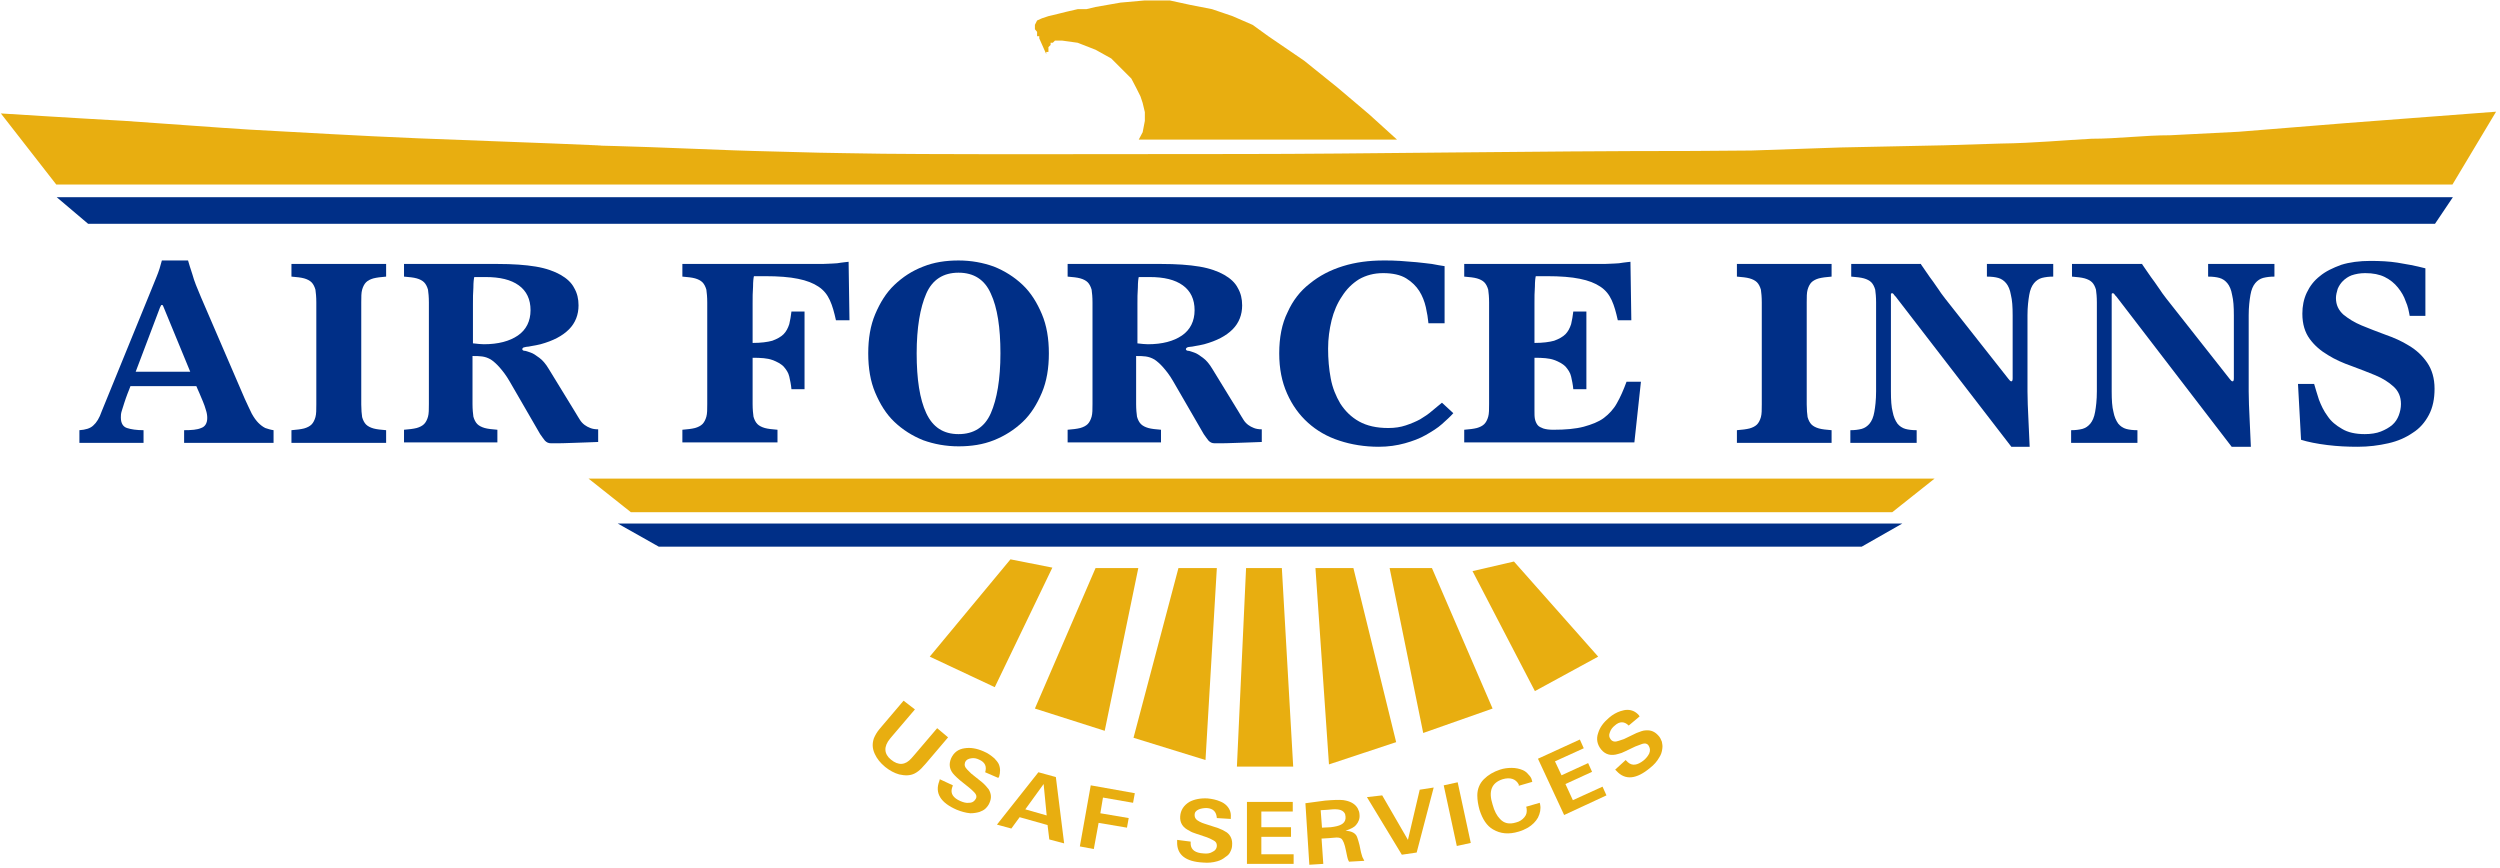 <?xml version="1.0" encoding="UTF-8"?>
<svg width="100%" height="100%" viewBox="0 0 573 199" version="1.1" xmlns="http://www.w3.org/2000/svg" xmlns:xlink="http://www.w3.org/1999/xlink">
    <!-- Generator: Sketch 47.1 (45422) - http://www.bohemiancoding.com/sketch -->
    <title>Untitled 8</title>
    <desc>Created with Sketch.</desc>
    <defs></defs>
    <g id="Page-1" stroke="none" stroke-width="1" fill="none" fill-rule="evenodd">
        <g id="air-forces-inns">
            <polygon id="Shape" fill="#002F87" points="13 45.2 562.2 45.2 558.1 51.3 20.2 51.3"></polygon>
            <polygon id="Shape" fill="#E8AE10" points="144.6 117.4 433.7 117.4 443.4 109.7 134.9 109.7"></polygon>
            <polygon id="Shape" fill="#E8AE10" points="237.2 162.4 251.1 130.2 260.9 130.2 253.2 167.5"></polygon>
            <polygon id="Shape" fill="#E8AE10" points="213.1 150.5 231.6 128.2 241.2 130.1 228 157.5"></polygon>
            <polygon id="Shape" fill="#E8AE10" points="342.1 162.4 328.2 130.2 318.5 130.2 326.2 168"></polygon>
            <polygon id="Shape" fill="#E8AE10" points="366.3 150.5 347 128.7 337.5 130.9 351.8 158.4"></polygon>
            <polygon id="Shape" fill="#E8AE10" points="259.8 169.1 270.1 130.2 278.9 130.2 276.3 174.2"></polygon>
            <polygon id="Shape" fill="#E8AE10" points="320 170.1 310.2 130.2 301.5 130.2 304.6 175.2"></polygon>
            <polygon id="Shape" fill="#E8AE10" points="296.4 175.7 293.8 130.2 285.6 130.2 283.5 175.7"></polygon>
            <polygon id="Shape" fill="#E8AE10" points="261 32 261.9 30.3 262.4 27.7 262.4 25.7 261.9 23.6 261.4 22.1 260.4 20.1 259.3 18 257.8 16.5 254.7 13.4 251.1 11.4 247 9.8 243.4 9.3 242.9 9.3 242.4 9.3 241.8 9.3 241.3 9.8 240.8 9.8 240.8 10.3 240.3 10.8 240.3 11.4 240.3 11.9 239.8 11.9 239.8 12.4 238.2 8.8 238.2 8.3 237.7 8.3 237.7 7.8 237.7 7.3 237.2 6.7 237.2 6.2 237.2 5.7 237.7 4.7 238.8 4.2 240.3 3.7 242.4 3.2 244.4 2.7 247 2.1 249 2.1 251.1 1.6 256.8 0.6 262.4 0.1 268.1 0.1 272.7 1.1 277.8 2.1 282.5 3.7 287.1 5.7 290.7 8.3 298.9 13.9 306.6 20.1 313.8 26.2 320.2 32"></polygon>
            <g id="Group" transform="translate(200, 160)" fill-rule="nonzero" fill="#E8AE10">
                <path d="M9.7,2.6 L4.5,8.7 L4,9.3 C2.5,11.1 2.6,12.8 4.2,14.1 C5.9,15.5 7.5,15.4 8.9,13.8 L9.6,13 L14.8,6.9 L17.3,9 L12.2,15 C11.8,15.4 11.5,15.8 11.2,16.1 C10.7,16.6 10.2,17 9.6,17.3 C8.6,17.8 7.4,17.8 6.1,17.5 C5,17.2 3.9,16.6 2.9,15.8 C1.8,14.9 1,13.9 0.5,12.8 C-0.1,11.5 -0.1,10.4 0.3,9.2 C0.6,8.5 1,7.8 1.5,7.2 L2,6.6 L7.1,0.6 L9.7,2.6 Z" id="Shape"></path>
                <path d="M18.4,20 L18.2,20.6 C17.8,21.9 18.5,22.9 20.1,23.6 C20.8,23.9 21.5,24.1 22.1,24 C22.9,24 23.4,23.6 23.7,23 C23.9,22.6 23.8,22.1 23.3,21.6 C22.9,21.2 22.5,20.8 22.1,20.5 L20.1,18.9 C19.6,18.5 19.2,18.1 18.8,17.7 C17.6,16.5 17.4,15.2 18,13.8 C18.6,12.5 19.6,11.7 21.1,11.5 C22.4,11.3 23.8,11.5 25.4,12.2 C26.4,12.6 27.2,13.2 27.9,13.8 C28.3,14.2 28.7,14.7 28.9,15.1 C29.3,16 29.3,17 29,18 L28.8,18.3 L25.8,17 C26.2,15.7 25.8,14.7 24.4,14.1 C23.8,13.8 23.2,13.7 22.6,13.8 C21.9,13.9 21.4,14.2 21.2,14.7 C21,15.3 21.1,15.8 21.7,16.4 C22,16.7 22.3,17 22.6,17.3 L25.1,19.3 C25.7,19.8 26.2,20.4 26.6,20.9 C27.2,21.9 27.3,22.9 26.8,24 C26.6,24.5 26.3,24.9 25.9,25.3 C25.5,25.7 25,25.9 24.5,26.1 C23.8,26.3 23.1,26.4 22.4,26.4 C21.3,26.3 20.3,26 19.3,25.6 C15.6,24 14.2,21.8 15.3,19 L15.4,18.6 L18.4,20 Z" id="Shape"></path>
                <path d="M38,17 L42,18.1 L43.9,33.3 L40.5,32.4 L40.1,29.1 L40.1,29.1 L33.7,27.3 L33.7,27.3 L31.8,29.9 L28.5,29 L38,17 Z M35,25.5 L35,25.5 L39.9,26.9 L39.9,26.9 L39.2,19.7 L39.2,19.7 L35,25.5 Z" id="Shape"></path>
                <polygon id="Shape" points="50 20 60.1 21.8 59.7 24 52.8 22.8 52.2 26.4 58.7 27.5 58.3 29.7 51.8 28.6 50.7 34.6 47.5 34"></polygon>
                <path d="M72.9,32.9 L72.9,33.5 C73,34.8 74,35.5 75.8,35.6 C76.6,35.7 77.3,35.6 77.8,35.3 C78.5,35 78.9,34.5 78.9,33.8 C78.9,33.3 78.7,32.9 78.1,32.6 C77.6,32.3 77.1,32.1 76.6,31.9 L74.2,31.1 C73.6,30.9 73,30.7 72.6,30.4 C71.1,29.7 70.4,28.6 70.5,27.1 C70.6,25.7 71.3,24.6 72.6,23.8 C73.7,23.2 75.2,22.9 76.8,23 C77.8,23.1 78.8,23.3 79.7,23.7 C80.2,23.9 80.7,24.2 81.1,24.6 C81.8,25.3 82.2,26.2 82.1,27.3 L82.1,27.7 L78.9,27.5 C78.8,26.1 78.1,25.3 76.6,25.2 C75.9,25.2 75.3,25.3 74.8,25.5 C74.1,25.8 73.8,26.2 73.8,26.8 C73.8,27.4 74.1,27.9 74.9,28.3 C75.3,28.5 75.7,28.7 76.1,28.8 L79.2,29.8 C80,30.1 80.6,30.4 81.2,30.8 C82.1,31.5 82.5,32.5 82.4,33.7 C82.4,34.3 82.2,34.8 82,35.2 C81.8,35.7 81.4,36.1 80.9,36.4 C80.3,36.9 79.7,37.2 79,37.4 C78,37.7 76.9,37.8 75.8,37.7 C71.7,37.5 69.7,35.9 69.8,32.9 L69.8,32.5 L72.9,32.9 Z" id="Shape"></path>
                <polygon id="Shape" points="96.3 23.8 96.3 26 89.1 26 89.1 29.6 95.9 29.6 95.9 31.8 89.1 31.8 89.1 35.8 96.5 35.8 96.5 38 85.8 38 85.8 23.8"></polygon>
                <path d="M103.7,23.5 L105,23.4 C106.6,23.3 107.8,23.3 108.5,23.5 C109.8,23.8 110.7,24.4 111.2,25.3 C111.4,25.7 111.6,26.2 111.6,26.7 C111.7,27.6 111.4,28.4 110.8,29.1 C110.4,29.6 109.6,30 108.4,30.4 L108.4,30.4 C109.9,30.5 110.8,31 111.1,32 C111.3,32.5 111.4,33 111.6,33.7 C111.8,34.6 111.9,35.3 112.1,35.9 C112.2,36.3 112.3,36.6 112.5,36.9 L112.7,37.3 L109.2,37.5 L109,37.1 C108.8,36.6 108.7,35.9 108.5,35 C108.2,33.4 107.8,32.5 107.4,32.2 C107.1,32 106.6,31.9 105.8,32 L104.6,32.1 L102.9,32.2 L103.3,38 L100.1,38.2 L99.2,24.1 L103.7,23.5 Z M103,29.7 L105,29.6 L105.7,29.5 C107.6,29.2 108.5,28.5 108.4,27.2 C108.4,27 108.3,26.8 108.3,26.6 C107.9,25.7 107,25.4 105.4,25.5 L104.3,25.6 L102.7,25.7 L103,29.7 Z" id="Shape"></path>
                <polygon id="Shape" points="116.8 22.3 122.7 32.5 122.7 32.5 125.4 21 128.6 20.5 124.7 35.4 121.3 35.9 113.3 22.7"></polygon>
                <polygon id="Shape" points="130.9 20 134.1 19.3 137.1 33.2 133.9 33.9"></polygon>
                <path d="M148.1,19.8 C147.4,18.5 146.1,18.1 144.4,18.6 C141.9,19.4 141.1,21.3 142.1,24.4 C142.5,25.9 143.1,27 143.8,27.7 C144.7,28.7 145.9,29 147.5,28.5 C148.3,28.3 148.9,27.9 149.4,27.3 C149.9,26.7 150,26.1 149.9,25.3 L149.8,24.9 L152.9,24 L153,24.4 C153.2,25.4 153,26.4 152.5,27.4 C152,28.3 151.2,29.1 150.2,29.7 C149.5,30.1 148.8,30.4 148.1,30.6 C145.8,31.3 143.9,31.1 142.2,30.1 C140.8,29.3 139.8,27.8 139.1,25.6 C138.8,24.5 138.6,23.4 138.6,22.3 C138.6,20.9 139.1,19.6 140.1,18.6 C141.1,17.6 142.3,16.9 143.8,16.4 C144.7,16.1 145.6,16 146.5,16 C147.4,16 148.3,16.2 149,16.5 C149.5,16.7 150,17.1 150.3,17.5 C150.7,17.9 151,18.3 151.1,18.8 L151.2,19.2 L148.1,20.1 L148.1,19.8 Z" id="Shape"></path>
                <polygon id="Shape" points="162.1 9.5 163 11.5 156.4 14.5 157.9 17.7 164 14.9 164.9 16.9 158.8 19.7 160.5 23.4 167.3 20.3 168.2 22.3 158.5 26.8 152.5 13.9"></polygon>
                <path d="M172.6,14.2 L173.1,14.7 C174.1,15.6 175.3,15.4 176.7,14.3 C177.3,13.8 177.7,13.3 178,12.7 C178.3,12 178.2,11.4 177.8,10.8 C177.5,10.4 177,10.3 176.4,10.5 C175.9,10.7 175.3,10.9 174.8,11.1 L172.5,12.2 C171.9,12.5 171.4,12.7 170.9,12.8 C169.3,13.3 168,13 167,11.8 C166.1,10.7 165.8,9.4 166.3,8 C166.7,6.7 167.5,5.6 168.8,4.5 C169.6,3.8 170.5,3.3 171.4,3 C172,2.8 172.5,2.7 173,2.7 C174,2.7 174.9,3.1 175.6,3.9 L175.8,4.2 L173.3,6.3 C172.3,5.3 171.2,5.3 170.1,6.3 C169.6,6.7 169.2,7.2 169,7.8 C168.7,8.5 168.8,9 169.2,9.5 C169.6,10 170.2,10.1 171,9.8 C171.4,9.7 171.8,9.5 172.2,9.4 L175.1,8 C175.9,7.7 176.6,7.4 177.2,7.4 C178.4,7.3 179.3,7.7 180.1,8.6 C180.5,9 180.7,9.5 180.9,10 C181,10.5 181.1,11 181,11.6 C180.9,12.4 180.7,13 180.3,13.6 C179.8,14.5 179.1,15.3 178.2,16 C175.1,18.6 172.5,18.9 170.5,16.7 L170.2,16.4 L172.6,14.2 Z" id="Shape"></path>
            </g>
            <polygon id="Shape" fill="#002F87" points="151 125.3 426.7 125.3 436 120 141.6 120"></polygon>
            <path d="M458.6,32.9 L445.7,33.3 L421.8,33.8 L401.4,34.5 L388,34.6 C351.1,34.6 310.9,35.3 284.8,35.3 C253.3,35.3 231,35.4 211.5,35.3 C205.3,35.3 199.4,35.2 193.5,35.1 C192.7,35.1 186.1,35 172.7,34.6 C170,34.5 168.4,34.5 158.9,34.1 C144.6,33.5 134,33.3 134.5,33.3 C149.2,33.7 111.3,32.3 95.8,31.7 C81.5,31.1 70,30.4 57.1,29.7 C51.8,29.4 33.3,28 28.5,27.7 C17.5,27.1 0.2,26 0.2,26 L12.9,42.3 L562.1,42.3 L572.1,25.6 L537.9,28.2 L513.1,30.2 L497.4,31 C491.4,31 485.4,31.8 479.4,31.8 C473.4,32.1 466.3,32.8 458.6,32.9 Z" id="Shape" fill="#E8AE10"></path>
            <g id="Group" transform="translate(18, 59)" fill-rule="nonzero" fill="#002F87">
                <path d="M11.9,29.5 C11.7,30 11.5,30.6 11.2,31.3 C11,31.9 10.7,32.6 10.5,33.3 C10.3,34 10.1,34.6 9.9,35.2 C9.7,35.8 9.7,36.3 9.7,36.7 C9.7,38 10.2,38.8 11.1,39.1 C12,39.4 13.3,39.6 14.9,39.6 L14.9,42.5 L0.2,42.5 L0.2,39.6 C1.6,39.5 2.7,39.2 3.4,38.5 C4.1,37.9 4.8,36.8 5.3,35.3 L16.4,8.1 C16.9,6.9 17.4,5.6 17.9,4.4 C18.4,3.2 18.8,1.9 19.1,0.7 L25.1,0.7 C25.3,1.4 25.6,2.4 26.1,3.9 C26.5,5.4 27.2,7.1 28.1,9.2 L38.1,32.4 C38.7,33.8 39.3,34.9 39.7,35.8 C40.2,36.7 40.7,37.4 41.2,37.9 C41.7,38.4 42.2,38.8 42.8,39.1 C43.4,39.3 44,39.5 44.7,39.6 L44.7,42.5 L24.2,42.5 L24.2,39.6 C25.9,39.6 27.2,39.5 28.1,39.1 C29,38.8 29.5,38 29.5,36.8 C29.5,36.2 29.4,35.6 29.2,35 C29,34.3 28.8,33.7 28.5,33 C28.2,32.4 28,31.7 27.7,31.1 C27.4,30.5 27.2,29.9 27,29.5 L11.9,29.5 L11.9,29.5 Z M25.6,26.2 L19.5,11.4 C19.4,11.2 19.4,11.1 19.3,11 C19.3,10.9 19.2,10.9 19.1,10.9 C19,10.9 19,10.9 18.9,11 C18.9,11.1 18.8,11.2 18.7,11.4 L13.1,26.2 L25.6,26.2 Z" id="Shape"></path>
                <path d="M54.5,10.3 C54.5,9.1 54.4,8.1 54.3,7.4 C54.1,6.7 53.8,6.1 53.4,5.7 C53,5.3 52.4,5 51.7,4.8 C51,4.6 50,4.5 48.8,4.4 L48.8,1.5 L70.5,1.5 L70.5,4.4 C69.3,4.5 68.4,4.6 67.6,4.8 C66.9,5 66.3,5.3 65.9,5.7 C65.5,6.1 65.2,6.7 65,7.4 C64.8,8.1 64.8,9.1 64.8,10.3 L64.8,33.7 C64.8,34.9 64.9,35.9 65,36.6 C65.2,37.3 65.5,37.9 65.9,38.3 C66.3,38.7 66.9,39 67.6,39.2 C68.3,39.4 69.3,39.5 70.5,39.6 L70.5,42.5 L48.8,42.5 L48.8,39.6 C50,39.5 50.9,39.4 51.7,39.2 C52.4,39 53,38.7 53.4,38.3 C53.8,37.9 54.1,37.3 54.3,36.6 C54.5,35.9 54.5,34.9 54.5,33.7 L54.5,10.3 L54.5,10.3 Z" id="Shape"></path>
                <path d="M74.6,42.4 L74.6,39.5 C75.8,39.4 76.7,39.3 77.5,39.1 C78.2,38.9 78.8,38.6 79.2,38.2 C79.6,37.8 79.9,37.2 80.1,36.5 C80.3,35.8 80.3,34.8 80.3,33.6 L80.3,10.3 C80.3,9.1 80.2,8.1 80.1,7.4 C79.9,6.7 79.6,6.1 79.2,5.7 C78.8,5.3 78.2,5 77.5,4.8 C76.8,4.6 75.8,4.5 74.6,4.4 L74.6,1.5 L96.1,1.5 C99.5,1.5 102.4,1.7 104.8,2.1 C107.2,2.5 109.1,3.2 110.5,4 C111.9,4.8 113,5.8 113.6,7 C114.3,8.2 114.6,9.5 114.6,11 C114.6,13.1 113.9,15 112.4,16.5 C110.9,18 108.8,19.1 105.9,19.9 C105.1,20.1 104.5,20.2 103.9,20.3 C103.4,20.4 102.9,20.5 102.6,20.5 C102.3,20.6 102,20.6 101.9,20.7 C101.8,20.8 101.7,20.9 101.7,21 C101.7,21.2 101.9,21.4 102.2,21.4 C102.5,21.4 103,21.6 103.6,21.8 C104.2,22 104.8,22.4 105.6,23 C106.3,23.5 107.1,24.4 107.8,25.6 L113.8,35.4 C114.2,36.1 114.6,36.7 114.9,37.2 C115.2,37.7 115.6,38.1 116,38.4 C116.4,38.7 116.8,38.9 117.3,39.1 C117.8,39.3 118.4,39.4 119.1,39.4 L119.1,42.3 C117.4,42.4 115.6,42.4 113.6,42.5 C111.7,42.6 109.9,42.6 108.3,42.6 C107.7,42.6 107.3,42.4 106.9,42 C106.6,41.6 106.2,41.1 105.8,40.5 L98.8,28.4 C98,27 97.2,26 96.5,25.2 C95.8,24.4 95.1,23.8 94.5,23.4 C93.8,23 93.2,22.8 92.5,22.7 C91.8,22.6 91.1,22.6 90.3,22.6 L90.3,33.6 C90.3,34.8 90.4,35.8 90.5,36.5 C90.7,37.2 91,37.8 91.4,38.2 C91.8,38.6 92.4,38.9 93.1,39.1 C93.8,39.3 94.8,39.4 96,39.5 L96,42.4 L74.6,42.4 L74.6,42.4 Z M90.5,19.7 C91.4,19.8 92.2,19.9 92.9,19.9 C96.2,19.9 98.8,19.2 100.7,17.9 C102.6,16.6 103.6,14.6 103.6,12.1 C103.6,9.6 102.7,7.7 100.9,6.4 C99.1,5.1 96.6,4.5 93.3,4.5 L90.7,4.5 C90.6,4.9 90.5,5.7 90.5,6.9 C90.4,8.1 90.4,9.4 90.4,10.7 L90.4,19.7 L90.5,19.7 Z" id="Shape"></path>
                <path d="M138.4,42.4 L138.4,39.5 C139.6,39.4 140.5,39.3 141.3,39.1 C142,38.9 142.6,38.6 143,38.2 C143.4,37.8 143.7,37.2 143.9,36.5 C144.1,35.8 144.1,34.8 144.1,33.6 L144.1,10.3 C144.1,9.1 144,8.1 143.9,7.4 C143.7,6.7 143.4,6.1 143,5.7 C142.6,5.3 142,5 141.3,4.8 C140.6,4.6 139.6,4.5 138.4,4.4 L138.4,1.5 L167.4,1.5 C168.6,1.5 169.6,1.5 170.5,1.5 C171.4,1.5 172.2,1.4 172.9,1.4 C173.6,1.4 174.2,1.3 174.8,1.2 C175.3,1.1 175.9,1.1 176.5,1 L176.7,14.4 L173.6,14.4 C173.2,12.6 172.8,11.1 172.2,9.8 C171.6,8.5 170.8,7.5 169.6,6.7 C168.4,5.9 166.9,5.3 164.9,4.9 C163,4.5 160.4,4.3 157.4,4.3 L154.8,4.3 C154.7,4.7 154.6,5.5 154.6,6.7 C154.5,7.9 154.5,9.2 154.5,10.5 L154.5,19.6 C156.4,19.6 157.9,19.4 159,19.1 C160.1,18.7 161,18.2 161.6,17.6 C162.2,17 162.6,16.2 162.9,15.3 C163.1,14.4 163.3,13.4 163.4,12.4 L166.4,12.4 L166.4,30.2 L163.4,30.2 C163.3,29.1 163.1,28.2 162.9,27.3 C162.7,26.4 162.2,25.7 161.6,25 C161,24.4 160.1,23.9 159,23.5 C157.9,23.1 156.4,23 154.5,23 L154.5,33.6 C154.5,34.8 154.6,35.8 154.7,36.5 C154.9,37.2 155.2,37.8 155.6,38.2 C156,38.6 156.6,38.9 157.3,39.1 C158,39.3 159,39.4 160.2,39.5 L160.2,42.4 L138.4,42.4 Z" id="Shape"></path>
                <path d="M201.7,43.3 C198.8,43.3 196.1,42.8 193.6,41.9 C191.1,40.9 188.9,39.5 187,37.7 C185.1,35.9 183.7,33.6 182.6,31 C181.5,28.4 181,25.4 181,22 C181,18.6 181.5,15.6 182.6,13 C183.7,10.4 185.1,8.1 187,6.3 C188.9,4.5 191,3.1 193.6,2.1 C196.1,1.1 198.8,0.7 201.7,0.7 C204.6,0.7 207.3,1.2 209.8,2.1 C212.3,3.1 214.5,4.5 216.4,6.3 C218.3,8.1 219.7,10.4 220.8,13 C221.9,15.6 222.4,18.6 222.4,22 C222.4,25.4 221.9,28.4 220.8,31 C219.7,33.6 218.3,35.9 216.4,37.7 C214.5,39.5 212.3,40.9 209.8,41.9 C207.3,42.9 204.6,43.3 201.7,43.3 Z M201.7,40.5 C205.2,40.5 207.7,38.9 209.1,35.7 C210.5,32.5 211.3,27.9 211.3,22 C211.3,16.1 210.6,11.5 209.1,8.3 C207.7,5.1 205.2,3.5 201.7,3.5 C198.2,3.5 195.7,5.1 194.3,8.3 C192.9,11.5 192.1,16.1 192.1,22 C192.1,27.9 192.8,32.5 194.3,35.7 C195.8,38.9 198.2,40.5 201.7,40.5 Z" id="Shape"></path>
                <path d="M226.7,42.4 L226.7,39.5 C227.9,39.4 228.8,39.3 229.6,39.1 C230.3,38.9 230.9,38.6 231.3,38.2 C231.7,37.8 232,37.2 232.2,36.5 C232.4,35.8 232.4,34.8 232.4,33.6 L232.4,10.3 C232.4,9.1 232.3,8.1 232.2,7.4 C232,6.7 231.7,6.1 231.3,5.7 C230.9,5.3 230.3,5 229.6,4.8 C228.9,4.6 227.9,4.5 226.7,4.4 L226.7,1.5 L248.2,1.5 C251.6,1.5 254.5,1.7 256.9,2.1 C259.3,2.5 261.2,3.2 262.6,4 C264,4.8 265.1,5.8 265.7,7 C266.4,8.2 266.7,9.5 266.7,11 C266.7,13.1 266,15 264.5,16.5 C263,18 260.9,19.1 258,19.9 C257.2,20.1 256.6,20.2 256,20.3 C255.5,20.4 255,20.5 254.7,20.5 C254.4,20.5 254.1,20.6 254,20.7 C253.9,20.8 253.8,20.9 253.8,21 C253.8,21.2 254,21.4 254.3,21.4 C254.6,21.4 255.1,21.6 255.7,21.8 C256.3,22 256.9,22.4 257.7,23 C258.4,23.5 259.2,24.4 259.9,25.6 L265.9,35.4 C266.3,36.1 266.7,36.7 267,37.2 C267.3,37.7 267.7,38.1 268.1,38.4 C268.5,38.7 268.9,38.9 269.4,39.1 C269.9,39.3 270.5,39.4 271.2,39.4 L271.2,42.3 C269.5,42.4 267.7,42.4 265.7,42.5 C263.8,42.6 262,42.6 260.4,42.6 C259.8,42.6 259.4,42.4 259,42 C258.7,41.6 258.3,41.1 257.9,40.5 L250.9,28.4 C250.1,27 249.3,26 248.6,25.2 C247.9,24.4 247.2,23.8 246.6,23.4 C245.9,23 245.3,22.8 244.6,22.7 C243.9,22.6 243.2,22.6 242.4,22.6 L242.4,33.6 C242.4,34.8 242.5,35.8 242.6,36.5 C242.8,37.2 243.1,37.8 243.5,38.2 C243.9,38.6 244.5,38.9 245.2,39.1 C245.9,39.3 246.9,39.4 248.1,39.5 L248.1,42.4 L226.7,42.4 L226.7,42.4 Z M242.7,19.7 C243.6,19.8 244.4,19.9 245.1,19.9 C248.4,19.9 251,19.2 252.9,17.9 C254.8,16.6 255.8,14.6 255.8,12.1 C255.8,9.6 254.9,7.7 253.1,6.4 C251.3,5.1 248.8,4.5 245.5,4.5 L243,4.5 C242.9,4.9 242.8,5.7 242.8,6.9 C242.7,8.1 242.7,9.4 242.7,10.7 L242.7,19.7 Z" id="Shape"></path>
                <path d="M313,15.1 L309.4,15.1 C309.3,14 309.1,12.7 308.8,11.4 C308.5,10.1 308,8.8 307.3,7.7 C306.6,6.6 305.6,5.6 304.3,4.8 C303,4 301.2,3.6 299,3.6 C296.9,3.6 295.1,4.1 293.5,5 C291.9,6 290.6,7.3 289.6,8.9 C288.5,10.5 287.7,12.4 287.2,14.4 C286.7,16.5 286.4,18.6 286.4,20.9 C286.4,23.3 286.6,25.6 287,27.7 C287.4,29.9 288.2,31.8 289.2,33.5 C290.3,35.2 291.7,36.6 293.5,37.6 C295.3,38.6 297.5,39.1 300.2,39.1 C301.7,39.1 303,38.9 304.2,38.5 C305.4,38.1 306.6,37.6 307.5,37.1 C308.5,36.5 309.4,35.9 310.2,35.2 C311,34.5 311.8,33.9 312.5,33.3 L315.1,35.7 C314.4,36.5 313.5,37.3 312.5,38.2 C311.5,39.1 310.2,39.9 308.8,40.7 C307.4,41.5 305.8,42.1 304,42.6 C302.2,43.1 300.2,43.4 298,43.4 C294.8,43.4 291.7,42.9 289,42 C286.2,41.1 283.8,39.7 281.8,37.9 C279.8,36.1 278.2,33.9 277,31.2 C275.8,28.5 275.2,25.5 275.2,22 C275.2,18.4 275.8,15.2 277.1,12.6 C278.3,9.9 280,7.7 282.2,6 C284.4,4.2 286.9,2.9 289.8,2 C292.7,1.1 295.8,0.7 299.1,0.7 C300.3,0.7 301.6,0.7 302.9,0.8 C304.2,0.9 305.5,1 306.7,1.1 C308,1.2 309.1,1.4 310.2,1.5 C311.3,1.7 312.3,1.9 313.1,2 L313.1,15.1 L313,15.1 Z" id="Shape"></path>
                <path d="M356.6,42.4 L317.6,42.4 L317.6,39.5 C318.8,39.4 319.7,39.3 320.5,39.1 C321.2,38.9 321.8,38.6 322.2,38.2 C322.6,37.8 322.9,37.2 323.1,36.5 C323.3,35.8 323.3,34.8 323.3,33.6 L323.3,10.3 C323.3,9.1 323.2,8.1 323.1,7.4 C322.9,6.7 322.6,6.1 322.2,5.7 C321.8,5.3 321.2,5 320.5,4.8 C319.8,4.6 318.8,4.5 317.6,4.4 L317.6,1.5 L346.6,1.5 C347.8,1.5 348.8,1.5 349.7,1.5 C350.6,1.5 351.4,1.4 352.1,1.4 C352.8,1.4 353.4,1.3 354,1.2 C354.5,1.1 355.1,1.1 355.7,1 L355.9,14.4 L352.8,14.4 C352.4,12.6 352,11.1 351.4,9.8 C350.8,8.5 350,7.5 348.8,6.7 C347.6,5.9 346.1,5.3 344.1,4.9 C342.2,4.5 339.6,4.3 336.6,4.3 L334,4.3 C333.9,4.7 333.8,5.5 333.8,6.7 C333.7,7.9 333.7,9.2 333.7,10.5 L333.7,19.6 C335.6,19.6 337.1,19.4 338.2,19.1 C339.3,18.7 340.2,18.2 340.8,17.6 C341.4,17 341.8,16.2 342.1,15.3 C342.3,14.4 342.5,13.4 342.6,12.4 L345.6,12.4 L345.6,30.2 L342.6,30.2 C342.5,29.1 342.3,28.2 342.1,27.3 C341.9,26.4 341.4,25.7 340.8,25 C340.2,24.4 339.3,23.9 338.2,23.5 C337.1,23.1 335.6,23 333.7,23 L333.7,35.1 C333.7,35.9 333.7,36.5 333.8,37 C333.9,37.5 334.1,38 334.4,38.4 C334.7,38.8 335.2,39 335.7,39.2 C336.3,39.4 337.1,39.5 338,39.5 C340.8,39.5 343.1,39.3 345,38.8 C346.8,38.3 348.4,37.7 349.6,36.8 C350.8,35.9 351.9,34.7 352.6,33.4 C353.4,32 354.1,30.4 354.8,28.5 L358.1,28.5 L356.6,42.4 Z" id="Shape"></path>
                <path d="M385.8,10.3 C385.8,9.1 385.7,8.1 385.6,7.4 C385.4,6.7 385.1,6.1 384.7,5.7 C384.3,5.3 383.7,5 383,4.8 C382.3,4.6 381.3,4.5 380.1,4.4 L380.1,1.5 L401.8,1.5 L401.8,4.4 C400.6,4.5 399.7,4.6 398.9,4.8 C398.2,5 397.6,5.3 397.2,5.7 C396.8,6.1 396.5,6.7 396.3,7.4 C396.1,8.1 396.1,9.1 396.1,10.3 L396.1,33.7 C396.1,34.9 396.2,35.9 396.3,36.6 C396.5,37.3 396.8,37.9 397.2,38.3 C397.6,38.7 398.2,39 398.9,39.2 C399.6,39.4 400.6,39.5 401.8,39.6 L401.8,42.5 L380.1,42.5 L380.1,39.6 C381.3,39.5 382.2,39.4 383,39.2 C383.7,39 384.3,38.7 384.7,38.3 C385.1,37.9 385.4,37.3 385.6,36.6 C385.8,35.9 385.8,34.9 385.8,33.7 L385.8,10.3 Z" id="Shape"></path>
                <path d="M422.3,1.6 C423.1,2.7 423.7,3.7 424.3,4.5 C424.9,5.3 425.4,6 425.8,6.6 C426.2,7.2 426.6,7.7 426.9,8.2 C427.2,8.6 427.5,9 427.8,9.4 L442.3,27.8 C442.6,28.2 442.8,28.4 443,28.4 C443.2,28.4 443.3,28.2 443.3,27.7 L443.3,13.3 C443.3,11.3 443.2,9.8 442.9,8.6 C442.7,7.4 442.3,6.5 441.8,5.9 C441.3,5.3 440.7,4.9 440,4.7 C439.3,4.5 438.4,4.4 437.4,4.4 L437.4,1.5 L452.6,1.5 L452.6,4.4 C451.6,4.4 450.8,4.5 450,4.7 C449.3,4.9 448.7,5.3 448.2,5.9 C447.7,6.5 447.3,7.4 447.1,8.6 C446.9,9.8 446.7,11.3 446.7,13.3 L446.7,30.7 C446.7,32.6 446.8,34.7 446.9,36.8 C447,38.9 447.1,41.1 447.2,43.4 L443,43.4 L416.5,9 C416.3,8.8 416.1,8.6 416,8.4 C415.9,8.3 415.8,8.2 415.7,8.2 C415.5,8.2 415.4,8.3 415.4,8.4 C415.4,8.5 415.4,8.6 415.4,8.7 L415.4,30.7 C415.4,32.7 415.5,34.3 415.8,35.4 C416,36.5 416.4,37.4 416.9,38.1 C417.4,38.7 418,39.1 418.7,39.3 C419.4,39.5 420.3,39.6 421.3,39.6 L421.3,42.5 L406.1,42.5 L406.1,39.6 C407.1,39.6 407.9,39.5 408.7,39.3 C409.4,39.1 410,38.7 410.5,38.1 C411,37.5 411.4,36.6 411.6,35.4 C411.8,34.3 412,32.7 412,30.7 L412,10.3 C412,9.1 411.9,8.1 411.8,7.4 C411.6,6.7 411.3,6.1 410.9,5.7 C410.5,5.3 409.9,5 409.2,4.8 C408.5,4.6 407.5,4.5 406.3,4.4 L406.3,1.5 L422.3,1.5 L422.3,1.6 Z" id="Shape"></path>
                <path d="M473,1.6 C473.8,2.7 474.4,3.7 475,4.5 C475.6,5.3 476.1,6 476.5,6.6 C476.9,7.2 477.3,7.7 477.6,8.2 C477.9,8.6 478.2,9 478.5,9.4 L493,27.8 C493.3,28.2 493.5,28.4 493.7,28.4 C493.9,28.4 494,28.2 494,27.7 L494,13.3 C494,11.3 493.9,9.8 493.6,8.6 C493.4,7.4 493,6.5 492.5,5.9 C492,5.3 491.4,4.9 490.7,4.7 C490,4.5 489.1,4.4 488.1,4.4 L488.1,1.5 L503.3,1.5 L503.3,4.4 C502.3,4.4 501.5,4.5 500.7,4.7 C500,4.9 499.4,5.3 498.9,5.9 C498.4,6.5 498,7.4 497.8,8.6 C497.6,9.8 497.4,11.3 497.4,13.3 L497.4,30.7 C497.4,32.6 497.5,34.7 497.6,36.8 C497.7,38.9 497.8,41.1 497.9,43.4 L493.5,43.4 L467.1,9 C466.9,8.8 466.7,8.6 466.6,8.4 C466.5,8.3 466.4,8.2 466.3,8.2 C466.1,8.2 466,8.3 466,8.4 C466,8.5 466,8.6 466,8.7 L466,30.7 C466,32.7 466.1,34.3 466.4,35.4 C466.6,36.5 467,37.4 467.5,38.1 C468,38.7 468.6,39.1 469.3,39.3 C470,39.5 470.9,39.6 471.9,39.6 L471.9,42.5 L456.7,42.5 L456.7,39.6 C457.7,39.6 458.5,39.5 459.3,39.3 C460,39.1 460.6,38.7 461.1,38.1 C461.6,37.5 462,36.6 462.2,35.4 C462.4,34.3 462.6,32.7 462.6,30.7 L462.6,10.3 C462.6,9.1 462.5,8.1 462.4,7.4 C462.2,6.7 461.9,6.1 461.5,5.7 C461.1,5.3 460.5,5 459.8,4.8 C459.1,4.6 458.1,4.5 456.9,4.4 L456.9,1.5 L473,1.5 L473,1.6 Z" id="Shape"></path>
                <path d="M537.9,13.4 L534.3,13.4 C534.1,12.3 533.9,11.2 533.4,10.1 C533,8.9 532.4,7.9 531.6,6.9 C530.8,5.9 529.8,5.1 528.6,4.5 C527.4,3.9 525.9,3.6 524.1,3.6 C522.9,3.6 521.9,3.8 521,4.1 C520.2,4.4 519.5,4.9 519,5.4 C518.5,5.9 518.1,6.5 517.8,7.2 C517.6,7.9 517.4,8.6 517.4,9.3 C517.4,10.9 518,12.1 519.1,13.1 C520.2,14 521.6,14.9 523.3,15.6 C525,16.3 526.8,17 528.7,17.7 C530.7,18.4 532.5,19.2 534.1,20.2 C535.8,21.2 537.2,22.5 538.3,24.1 C539.4,25.7 540,27.7 540,30.1 C540,32.4 539.6,34.4 538.7,36.1 C537.8,37.8 536.6,39.2 535,40.2 C533.4,41.3 531.6,42.1 529.4,42.6 C527.2,43.1 524.9,43.4 522.4,43.4 C520.1,43.4 517.8,43.3 515.4,43 C513,42.7 511,42.3 509.4,41.8 L508.7,29 L512.4,29 C512.7,30.1 513.1,31.3 513.5,32.6 C514,33.9 514.6,35.2 515.5,36.4 C516.3,37.6 517.4,38.5 518.8,39.3 C520.1,40.1 521.9,40.5 524,40.5 C525.4,40.5 526.7,40.3 527.7,39.9 C528.7,39.5 529.6,39 530.3,38.4 C531,37.8 531.5,37 531.8,36.2 C532.1,35.4 532.3,34.5 532.3,33.6 C532.3,31.9 531.7,30.6 530.6,29.6 C529.5,28.6 528.1,27.7 526.4,27 C524.7,26.3 522.9,25.6 521,24.9 C519,24.2 517.2,23.4 515.6,22.4 C513.9,21.4 512.5,20.2 511.4,18.7 C510.3,17.2 509.7,15.3 509.7,12.9 C509.7,11.2 510,9.6 510.7,8.1 C511.4,6.6 512.4,5.3 513.7,4.3 C515,3.2 516.7,2.4 518.6,1.7 C520.5,1.1 522.8,0.8 525.3,0.8 C527.5,0.8 529.6,0.9 531.5,1.2 C533.4,1.5 535.6,1.9 537.9,2.5 L537.9,13.4 L537.9,13.4 Z" id="Shape"></path>
            </g>
        </g>
    </g>
</svg>